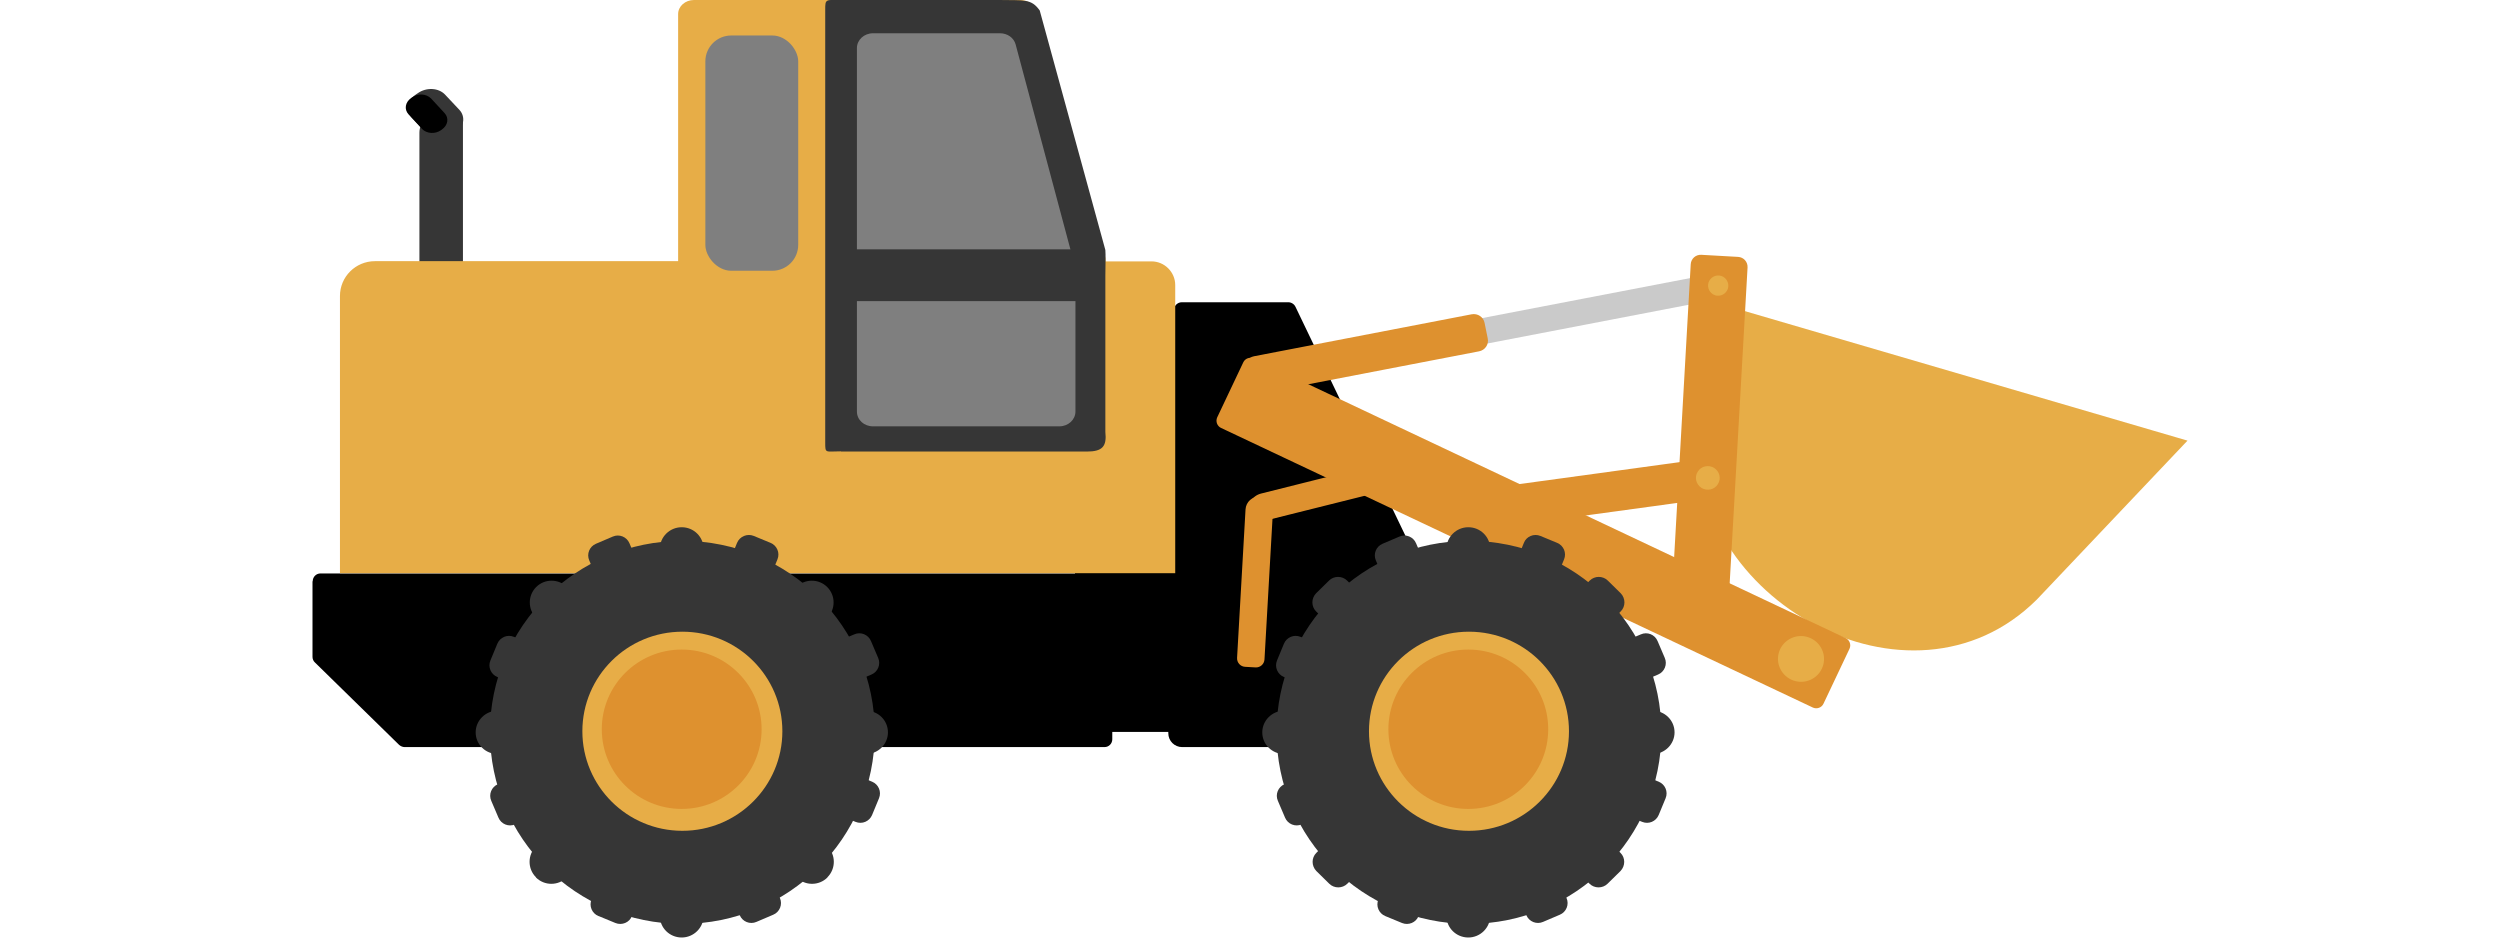 <?xml version="1.0" encoding="UTF-8"?><svg id="_レイヤー_2" xmlns="http://www.w3.org/2000/svg" xmlns:xlink="http://www.w3.org/1999/xlink" viewBox="0 0 112 42"><defs><style>.cls-1{fill:none;}.cls-2{clip-path:url(#clippath);}.cls-3{fill:#e7ad47;}.cls-4{fill:#7f7f7f;}.cls-5{fill:#cacaca;}.cls-6{fill:#de912f;}.cls-7{fill:#363636;}</style><clipPath id="clippath"><rect class="cls-1" width="112" height="42"/></clipPath></defs><g id="contents"><g class="cls-2"><path class="cls-7" d="m13.45,11.28h12.65c.45,0,.81.36.81.81v.79c0,.2-.16.35-.35.35h-13.1c-.45,0-.81-.36-.81-.81v-.33c0-.45.36-.81.81-.81Z" transform="translate(7.51 32.04) rotate(-90)"/><path class="cls-7" d="m19.94,4.24l.64.68c.29.31.21.79-.19,1.06l-.06.04c-.39.28-.94.25-1.23-.06l-.64-.68c-.29-.31-.21-.79.19-1.06l.06-.04c.39-.28.94-.25,1.23.06Z"/><path d="m19.31,4.41l.61.66c.2.22.15.54-.12.73l-.04.03c-.27.19-.64.16-.85-.05l-.61-.66c-.2-.22-.15-.54.12-.73l.04-.03c.27-.19.64-.16.85.05Z"/><path d="m52.95,28.93h11.8c.27,0,.44-.28.33-.52l-7.04-14.66c-.06-.13-.19-.21-.33-.21h-4.76c-.2,0-.36.16-.36.36v14.66c0,.2.16.36.36.36Z"/><rect x="55.96" y="23.91" width="5.95" height="13.17" rx=".62" ry=".62" transform="translate(28.43 89.43) rotate(-90)"/><rect x="46.59" y="25.19" width="9.17" height="6.03" transform="translate(22.97 79.38) rotate(-90)"/><path d="m14,26.04v3.39c0,.09.04.19.11.25l3.77,3.69c.07.06.16.1.25.1h13.79s17.56,0,17.56,0c.2,0,.35-.16.35-.35v-3.54s0-3.89,0-3.89h-17.91s-17.56,0-17.56,0c-.2,0-.35.16-.35.35Z"/><path class="cls-3" d="m15.23,13.27v12.41s37.42,0,37.42,0v-12.91c0-.58-.48-1.06-1.06-1.06h-2.06v-.06c0-.05,0-.1-.02-.15L46.4.48c-.08-.28-.37-.48-.69-.48h-14.62c-.39,0-.71.28-.71.63v11.07h-13.58c-.87,0-1.57.7-1.57,1.56Z"/><rect class="cls-4" x="31.59" y="1.59" width="4.16" height="10.54" rx="1.16" ry="1.16" transform="translate(67.35 13.72) rotate(-180)"/><path class="cls-7" d="m37.68,20.23h11.01c.7,0,.9-.23.83-.88v-6.98c0-.06.02-1.11,0-1.17L46.58.47c-.38-.53-.67-.45-1.82-.47h-6.91c-.88,0-.88-.08-.88.45v19.37c0,.51,0,.4.7.4Z"/><path class="cls-4" d="m39.11,19.1h8.35c.4,0,.72-.3.72-.66v-6.34c0-.05,0-.11-.02-.16l-2.66-9.95c-.08-.3-.37-.5-.7-.5h-5.69c-.4,0-.72.3-.72.66v16.29c0,.37.32.66.72.66Z"/><rect class="cls-7" x="37.93" y="11.16" width="10.69" height="2.32" transform="translate(86.56 24.65) rotate(-180)"/><polygon class="cls-5" points="60.55 16.56 77.02 13.39 76.8 12.25 60.32 15.42 60.55 16.56"/><path class="cls-6" d="m56.51,17.62l9.75-1.88c.27-.05.45-.31.39-.58l-.14-.69c-.05-.27-.31-.44-.58-.39l-9.75,1.88c-.27.05-.45.31-.39.58l.14.69c.05.27.31.44.58.39Z"/><path class="cls-3" d="m91.25,26.86l6.75-7.12-20.61-6.03-1.29,5.56c-.63,7.48,9.46,13.25,15.15,7.59Z"/><path class="cls-6" d="m54.7,19.17l26.52,12.53c.18.08.39,0,.47-.17l1.17-2.47c.08-.18,0-.39-.17-.47l-26.52-12.53c-.18-.08-.39,0-.47.17l-1.17,2.47c-.08.18,0,.39.17.47Z"/><path class="cls-3" d="m79.75,29.95c.24.51.85.74,1.37.5.52-.24.74-.85.5-1.36-.24-.51-.85-.74-1.37-.5-.52.24-.74.85-.5,1.36Z"/><path class="cls-6" d="m69.09,18.13h15.01c.25,0,.45.2.45.45v1.65c0,.25-.2.45-.45.45h-15.01c-.25,0-.45-.2-.45-.45v-1.65c0-.25.2-.45.45-.45Z" transform="translate(52.89 94.78) rotate(-86.76)"/><path class="cls-3" d="m76.84,13.23c.24.07.49-.06.57-.3.07-.24-.06-.49-.3-.57-.24-.07-.49.06-.57.3-.07.24.06.49.3.57Z"/><path class="cls-6" d="m67.19,23.62l9.71-1.33c.35-.05.6-.37.55-.72l-.07-.51c-.05-.35-.37-.59-.72-.55l-9.71,1.33c-.35.05-.6.37-.55.72l.07.51c.05.35.37.59.72.55Z"/><path class="cls-3" d="m76.23,21.86c.25.15.58.08.73-.17.16-.25.08-.57-.17-.73-.25-.15-.58-.08-.73.17-.16.25-.08.57.17.73Z"/><path class="cls-6" d="m56.06,23.48l7.12-1.78c.18-.05.29-.23.25-.41l-.14-.54c-.05-.18-.23-.29-.41-.24l-6.38,1.6c-.41.1-.65.51-.55.92l.11.45Z"/><path class="cls-6" d="m52.79,25.45h6.66c.34,0,.61.27.61.61v.62h-7.27c-.21,0-.38-.17-.38-.38v-.47c0-.21.17-.38.38-.38Z" transform="translate(27.01 80.73) rotate(-86.74)"/><path class="cls-7" d="m65.78,42h0c.54,0,.98-.44.98-.97v-16.44c0-.54-.44-.97-.98-.97h0c-.54,0-.98.44-.98.97v16.44c0,.54.44.97.98.97Z"/><path class="cls-7" d="m72.6,39.02l-.58.57c-.22.22-.59.22-.81,0l-12.25-12.2c-.22-.22-.22-.58,0-.81l.58-.57c.22-.22.59-.22.81,0l12.25,12.2c.22.22.22.58,0,.81Z"/><path class="cls-7" d="m58.97,39.02l.58.57c.22.22.59.22.81,0l12.25-12.2c.22-.22.22-.58,0-.81l-.58-.57c-.22-.22-.59-.22-.81,0l-12.25,12.2c-.22.22-.22.58,0,.81Z"/><path class="cls-7" d="m56.55,32.81h0c0,.54.44.97.98.97h16.51c.54,0,.98-.44.98-.97h0c0-.54-.44-.97-.98-.97h-16.51c-.54,0-.98.44-.98.97Z"/><path class="cls-7" d="m69.13,41.3l.75-.32c.29-.12.43-.46.3-.75l-6.74-15.89c-.12-.29-.46-.43-.75-.3l-.75.32c-.29.12-.43.46-.3.75l6.74,15.89c.12.29.46.43.75.3Z"/><path class="cls-7" d="m74.62,35.76l-.31.75c-.12.29-.45.43-.74.31l-16.05-6.49c-.29-.12-.43-.45-.31-.74l.31-.75c.12-.29.45-.43.74-.31l16.05,6.49c.29.12.43.45.31.74Z"/><path class="cls-7" d="m62.06,41.04l.75.31c.29.12.63-.02.74-.31l6.52-15.98c.12-.29-.02-.62-.31-.74l-.75-.31c-.29-.12-.63.02-.74.31l-6.52,15.98c-.12.29.02.62.31.74Z"/><path class="cls-7" d="m57.25,35.88l.32.75c.12.29.46.43.75.3l15.96-6.71c.29-.12.43-.46.3-.75l-.32-.75c-.12-.29-.46-.43-.75-.3l-15.96,6.71c-.29.12-.43.46-.3.75Z"/><ellipse class="cls-7" cx="65.81" cy="32.81" rx="8.62" ry="8.58"/><ellipse class="cls-3" cx="65.81" cy="32.76" rx="4.48" ry="4.46"/><ellipse class="cls-6" cx="65.78" cy="32.67" rx="3.58" ry="3.57"/><path class="cls-7" d="m30.54,42h0c.54,0,.98-.44.98-.97v-16.44c0-.54-.44-.97-.98-.97h0c-.54,0-.98.44-.98.97v16.44c0,.54.44.97.98.97Z"/><path class="cls-7" d="m37.07,39.31h0c-.38.38-1,.38-1.38,0l-11.67-11.63c-.38-.38-.38-1,0-1.38h0c.38-.38,1-.38,1.38,0l11.67,11.62c.38.38.38,1,0,1.38Z"/><path class="cls-7" d="m24.01,39.31h0c.38.38,1,.38,1.38,0l11.67-11.63c.38-.38.38-1,0-1.38h0c-.38-.38-1-.38-1.38,0l-11.67,11.62c-.38.38-.38,1,0,1.38Z"/><path class="cls-7" d="m21.31,32.81h0c0,.54.44.97.98.97h16.51c.54,0,.98-.44.98-.97h0c0-.54-.44-.97-.98-.97h-16.51c-.54,0-.98.44-.98.97Z"/><path class="cls-7" d="m33.89,41.3l.75-.32c.29-.12.43-.46.3-.75l-6.74-15.89c-.12-.29-.46-.43-.75-.3l-.75.32c-.29.12-.43.46-.3.75l6.74,15.89c.12.29.46.43.75.3Z"/><path class="cls-7" d="m39.38,35.76l-.31.75c-.12.29-.45.43-.74.31l-16.05-6.49c-.29-.12-.43-.45-.31-.74l.31-.75c.12-.29.45-.43.74-.31l16.05,6.49c.29.12.43.45.31.74Z"/><path class="cls-7" d="m26.82,41.04l.75.31c.29.12.63-.02.74-.31l6.52-15.98c.12-.29-.02-.62-.31-.74l-.75-.31c-.29-.12-.63.02-.75.31l-6.52,15.98c-.12.29.02.62.31.74Z"/><path class="cls-7" d="m22.01,35.88l.32.75c.12.29.46.43.75.3l15.96-6.71c.29-.12.43-.46.3-.75l-.32-.75c-.12-.29-.46-.43-.75-.3l-15.96,6.71c-.29.12-.43.46-.3.75Z"/><ellipse class="cls-7" cx="30.57" cy="32.81" rx="8.62" ry="8.58"/><ellipse class="cls-3" cx="30.57" cy="32.76" rx="4.48" ry="4.46"/><ellipse class="cls-6" cx="30.54" cy="32.67" rx="3.58" ry="3.57"/></g></g></svg>